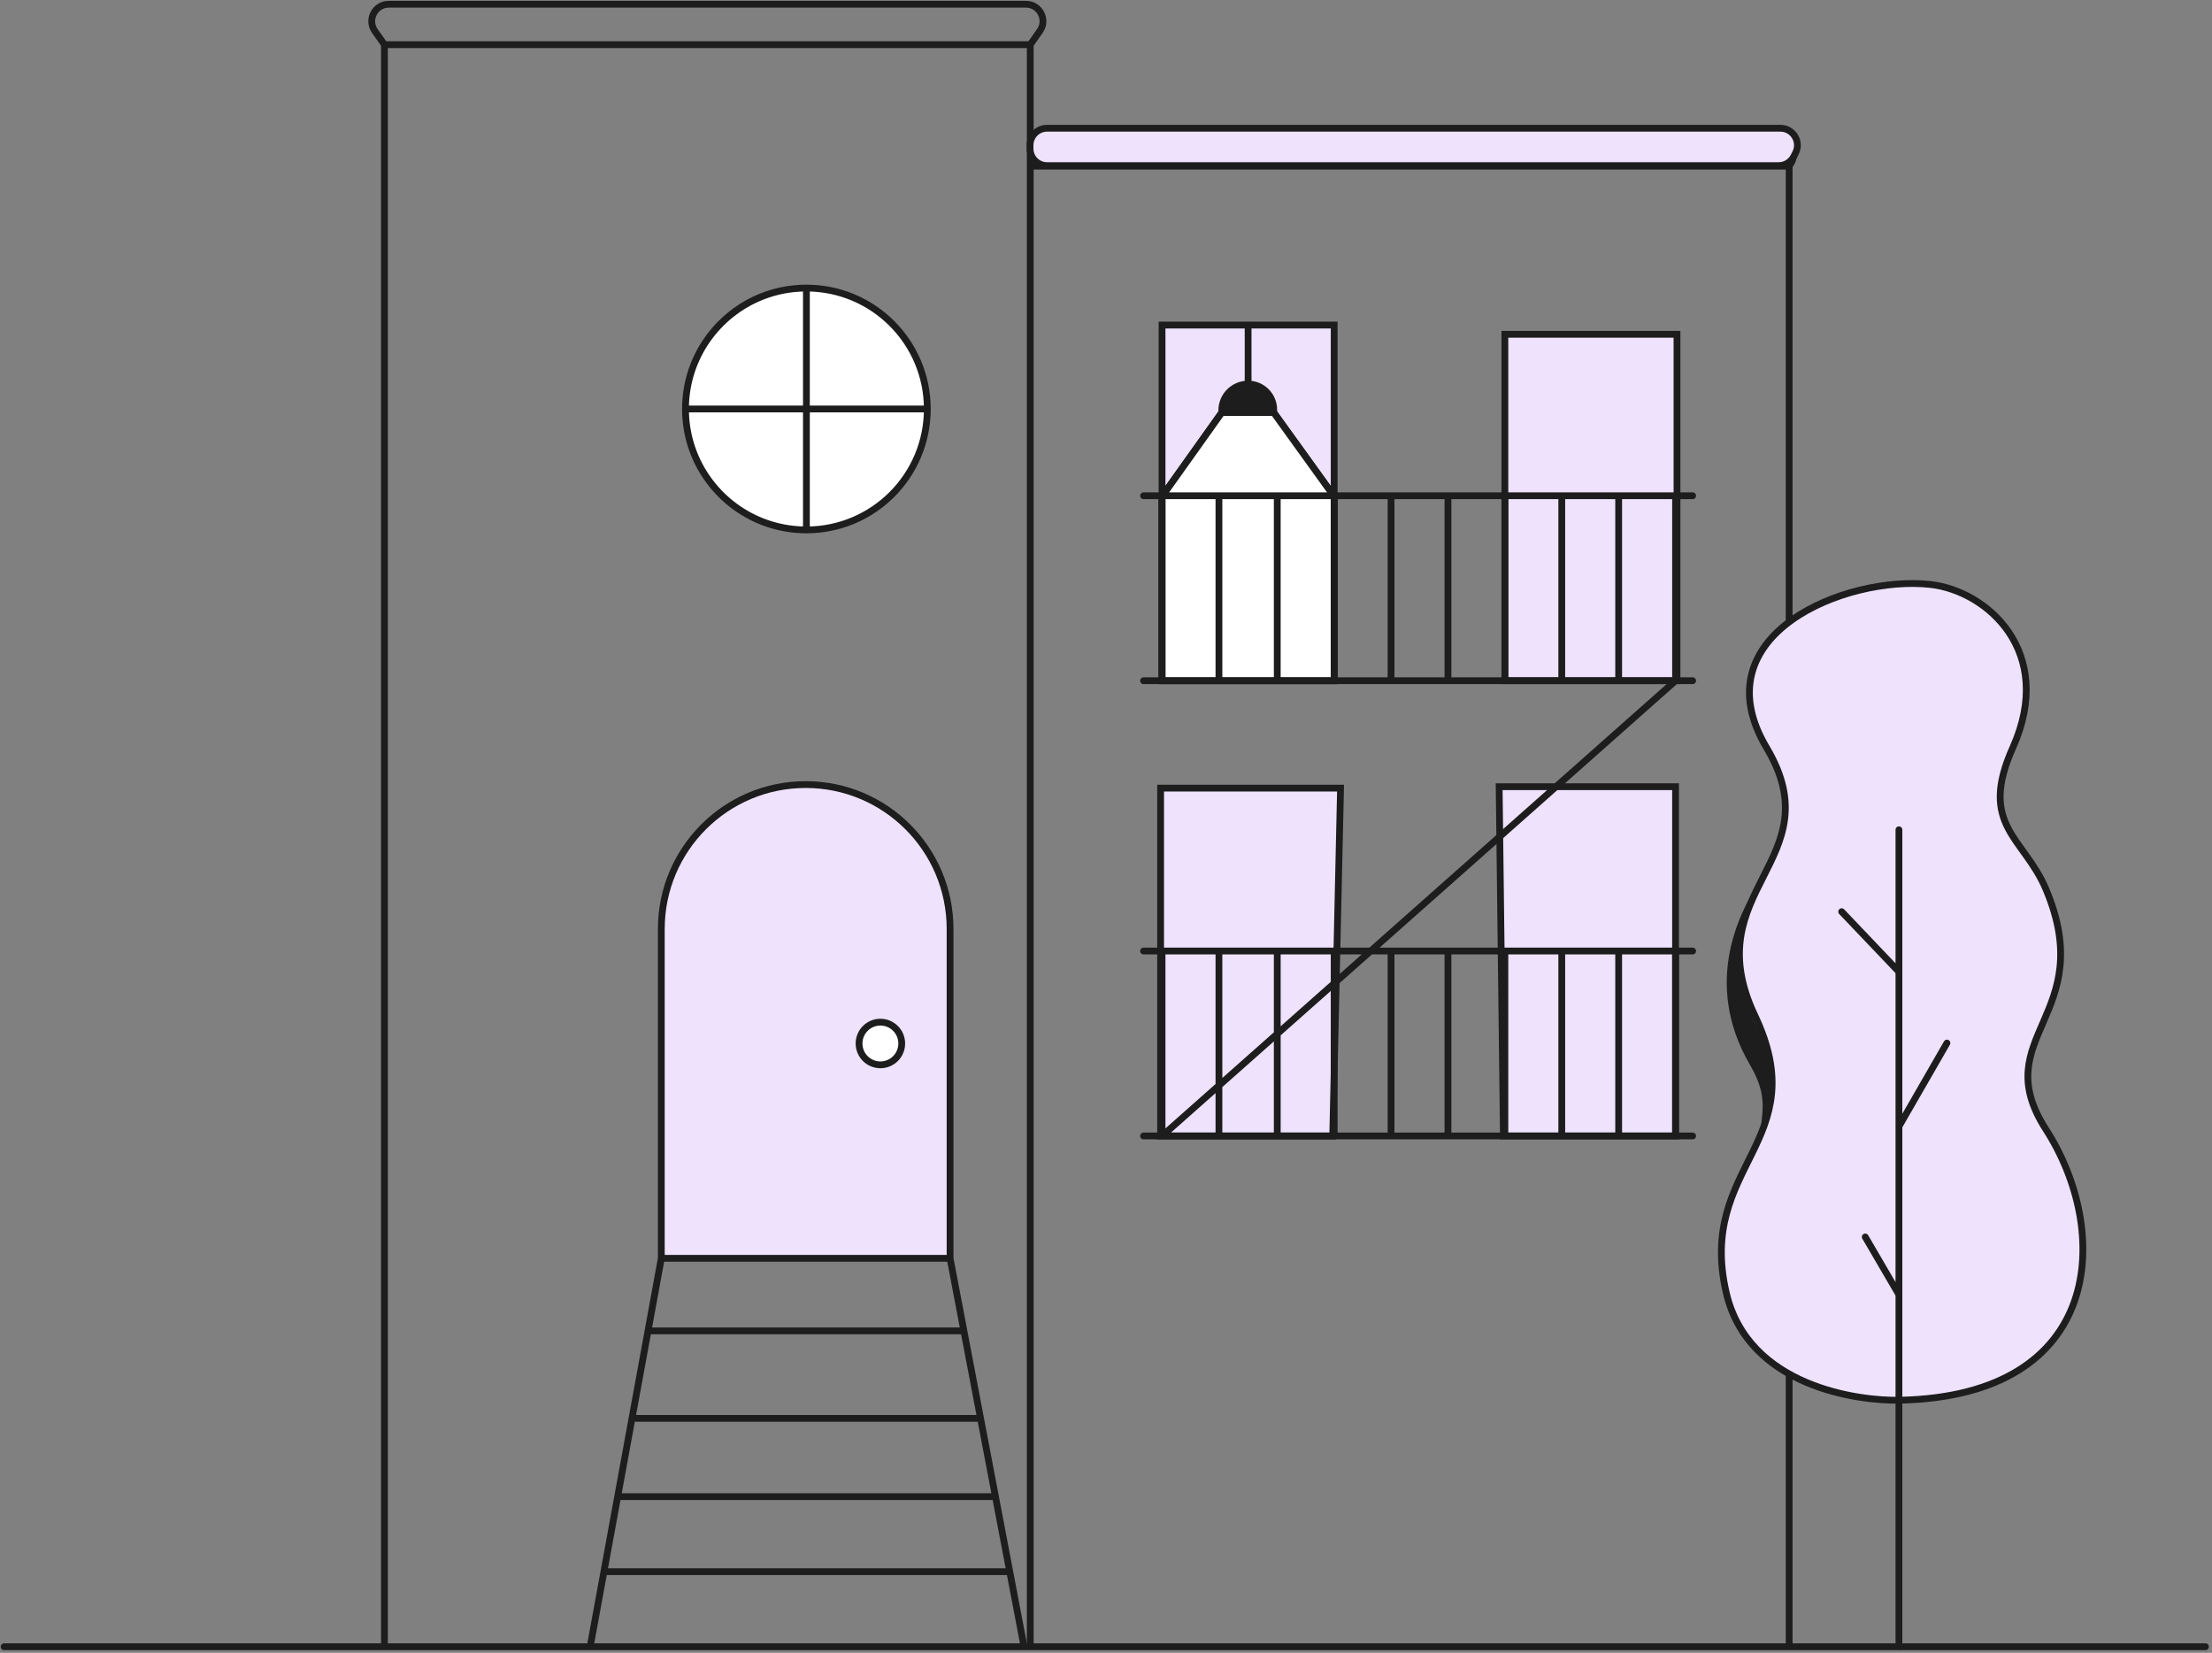 <svg xmlns="http://www.w3.org/2000/svg" width="522" height="390" viewBox="0 0 522 390" fill="none"><rect x="0" y="0" width="522" height="390" fill="#808080" stroke="none"/><path d="M0.971 388.556H90.724M520.453 388.556H404.042H422.216M90.724 388.556H243.125M90.724 388.556V353.155V172.275V10.536M90.724 10.536H243.125M90.724 10.536L88.457 7.316C86.587 4.66 88.487 1 91.735 1H242.114C245.362 1 247.261 4.66 245.391 7.316L243.125 10.536M243.125 388.556V167.712V39.205M243.125 388.556H422.216M243.125 39.205H422.216M243.125 39.205V32.465M422.216 39.205V388.556M422.216 39.205L422.563 38.679C424.319 36.014 422.408 32.465 419.216 32.465H243.125M243.125 10.536V32.465" stroke="#1D1D1D" stroke-width="1.604" stroke-linecap="round" stroke-linejoin="round"></path><path d="M419.746 39.078H247.084C244.87 39.078 243.076 37.284 243.076 35.07V34.268C243.076 32.055 244.87 30.26 247.084 30.26H420.15C423.135 30.26 425.073 33.406 423.73 36.072L423.326 36.873C422.645 38.225 421.26 39.078 419.746 39.078Z" fill="#EEE2FC" stroke="#1D1D1D" stroke-width="1.604" stroke-linecap="round" stroke-linejoin="round"></path><path d="M156.059 219.199C156.059 200.381 171.313 185.126 190.131 185.126C208.949 185.126 224.204 200.381 224.204 219.199V296.912H156.059V219.199Z" fill="#EEE2FC"></path><path d="M224.204 296.912V219.199C224.204 200.381 208.949 185.126 190.131 185.126V185.126C171.313 185.126 156.059 200.381 156.059 219.199V296.912M224.204 296.912H156.059M224.204 296.912L227.465 314.032M156.059 296.912L152.923 314.032M139.274 388.555L142.517 370.848M241.66 388.555L238.287 370.848M152.923 314.032H227.465M152.923 314.032L149.142 334.677M227.465 314.032L231.397 334.677M149.142 334.677H231.397M149.142 334.677L145.76 353.14M231.397 334.677L234.914 353.14M145.76 353.14H234.914M145.76 353.14L142.517 370.848M234.914 353.14L238.287 370.848M142.517 370.848H238.287" stroke="#1D1D1D" stroke-width="1.604"></path><circle cx="207.76" cy="246.221" r="5.035" fill="white" stroke="#1D1D1D" stroke-width="1.604"></circle><path d="M407.365 305.01C412.53 327.284 438.645 330.603 448.367 330.392C496.714 329.34 498.301 290.568 482.816 266.513C468.656 244.516 495.377 239.651 482.816 209.826C477.65 197.559 466.754 194.809 474.997 176.407C485.136 153.771 468.907 139.394 455.553 137.911C435.618 135.698 401.025 149.756 416.876 176.407C432.727 203.058 399.968 209.827 414.129 239.651C428.289 269.475 400.37 274.842 407.365 305.01Z" fill="#EEE2FC" stroke="#1D1D1D" stroke-width="1.604" stroke-linecap="round"></path><path d="M412.915 251.176C401.695 231.862 410.43 214.603 416.273 206.549C416.282 206.535 416.294 206.524 416.308 206.514C416.439 206.419 416.612 206.56 416.545 206.708L412.989 214.539C412.94 214.648 412.898 214.761 412.865 214.877L411.594 219.317C411.525 219.556 411.479 219.8 411.456 220.047L410.816 226.876C410.792 227.138 410.793 227.401 410.82 227.663L411.443 233.673C411.475 233.984 411.543 234.289 411.646 234.583L413.893 241.011L417.957 249.305C418.074 249.545 418.17 249.792 418.226 250.053C419.195 254.525 417.551 261.855 416.083 266.553C415.941 267.007 415.405 266.865 415.474 266.394C416.367 260.33 416.314 257.028 412.915 251.176Z" fill="#1D1D1D"></path><path d="M448.119 388.5V305.484M448.119 195.788V229.303M448.119 229.303L434.609 215.119M448.119 229.303V265.792M448.119 265.792L459.45 246.117M448.119 265.792V305.484M448.119 305.484L440.172 291.872" stroke="#1D1D1D" stroke-width="1.604" stroke-linecap="round" stroke-linejoin="round"></path><path d="M355.127 78.88H395.745V160.621H355.127V78.88Z" fill="#EEE2FC" stroke="#1D1D1D" stroke-width="1.604"></path><path d="M273.885 185.968H316.35L314.504 268.044H273.885V185.968Z" fill="#EEE2FC" stroke="#1D1D1D" stroke-width="1.604"></path><path d="M353.78 185.629H395.405V268.041H354.787L353.78 185.629Z" fill="#EEE2FC" stroke="#1D1D1D" stroke-width="1.604"></path><path d="M274.226 76.699H294.535H314.845V117.15V160.622H274.226V117.15V76.699Z" fill="#EEE2FC"></path><path d="M294.535 76.699H274.226V117.15M294.535 76.699H314.845V117.15M294.535 76.699V90.63M294.535 90.63V90.63C291.105 90.63 288.325 93.411 288.325 96.841V97.344M294.535 90.63V90.63C297.872 90.63 300.578 93.336 300.578 96.673V97.344M288.325 97.344H300.578M288.325 97.344L274.226 117.15M300.578 97.344L314.845 117.15M274.226 117.15V160.622H314.845V117.15" stroke="#1D1D1D" stroke-width="1.604"></path><path d="M274.226 160.619H314.845V117.147L300.698 97.508C300.622 97.403 300.501 97.341 300.372 97.341H288.532C288.402 97.341 288.28 97.404 288.205 97.51L274.226 117.147V160.619Z" fill="white" stroke="#1D1D1D" stroke-width="1.604"></path><path d="M288.325 97.208V96.839C288.325 93.409 291.106 90.628 294.536 90.628C297.873 90.628 300.578 93.334 300.578 96.671V97.208C300.578 97.282 300.518 97.342 300.444 97.342H288.46C288.386 97.342 288.325 97.282 288.325 97.208Z" fill="#1D1D1D"></path><path d="M218.834 96.504C218.834 112.262 206.059 125.037 190.3 125.037C186.628 125.037 183.118 124.344 179.894 123.08C169.281 118.922 161.766 108.59 161.766 96.504C161.766 84.417 169.281 74.085 179.894 69.927C183.118 68.663 186.628 67.97 190.3 67.97C206.059 67.97 218.834 80.745 218.834 96.504Z" fill="white"></path><path d="M218.834 96.504C218.834 112.262 206.059 125.037 190.3 125.037M218.834 96.504C218.834 80.745 206.059 67.97 190.3 67.97M218.834 96.504H161.766M190.3 125.037C186.628 125.037 183.118 124.344 179.894 123.08C169.281 118.922 161.766 108.59 161.766 96.504M190.3 125.037V67.97M161.766 96.504C161.766 84.417 169.281 74.085 179.894 69.927C183.118 68.663 186.628 67.97 190.3 67.97" stroke="#1D1D1D" stroke-width="1.604"></path><path d="M269.86 116.981H288.994H399.437M269.86 160.621H288.994H399.437M274.224 116.981V160.621M287.652 116.981V160.621M301.415 116.981V160.621M314.843 116.981V160.621M328.27 116.981V160.621M341.698 116.981V160.621M355.126 116.981V160.621M368.553 116.981V160.621M381.981 116.981V160.621M395.409 116.981V160.621L274.224 268.042M269.86 224.403H274.224M274.224 224.403H287.652M274.224 224.403V268.042M287.652 224.403H288.994H301.415M287.652 224.403V268.042M301.415 224.403H314.843M301.415 224.403V268.042M314.843 224.403H328.27M314.843 224.403V268.042M328.27 224.403H341.698M328.27 224.403V268.042M341.698 224.403H355.126M341.698 224.403V268.042M355.126 224.403H368.553M355.126 224.403V268.042M368.553 224.403H381.981M368.553 224.403V268.042M381.981 224.403H395.409M381.981 224.403V268.042M395.409 224.403H399.437M395.409 224.403V268.042M269.86 268.042H274.224M274.224 268.042H287.652M287.652 268.042H288.994H301.415M301.415 268.042H314.843M314.843 268.042H328.27M328.27 268.042H341.698M341.698 268.042H355.126M355.126 268.042H368.553M368.553 268.042H381.981M381.981 268.042H395.409M395.409 268.042H399.437" stroke="#1D1D1D" stroke-width="1.604" stroke-linecap="round" stroke-linejoin="round"></path></svg>